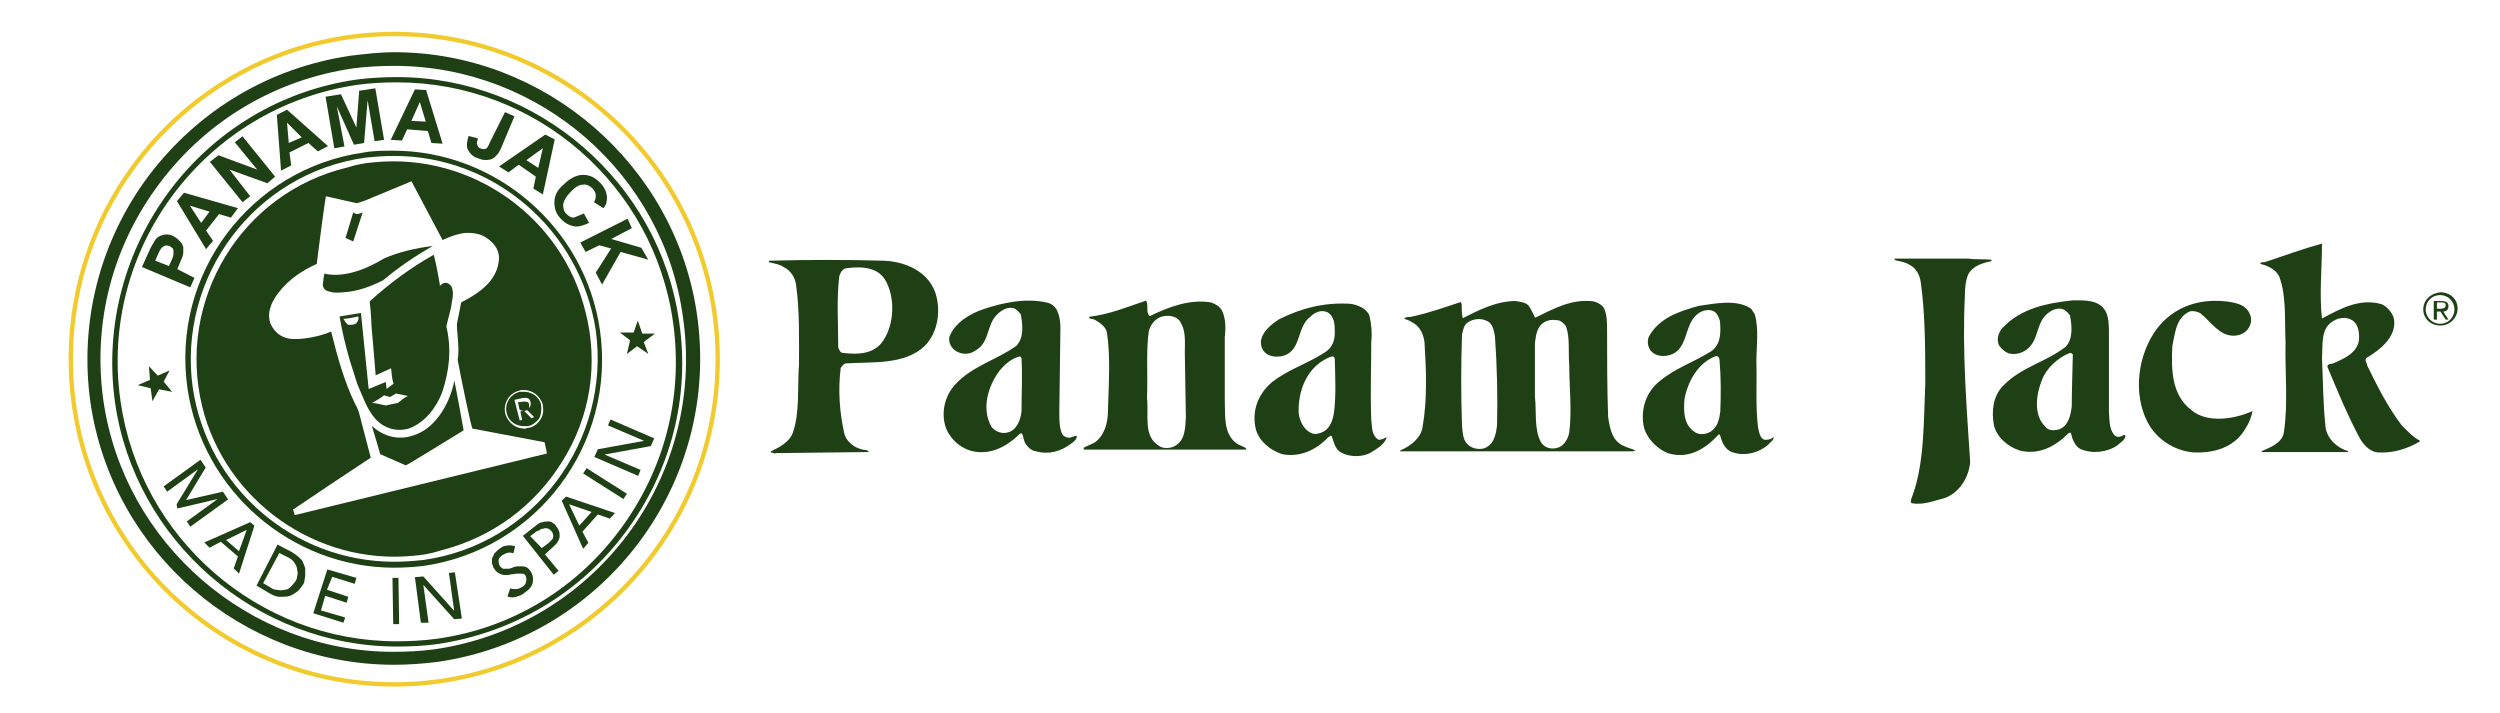 <svg xmlns="http://www.w3.org/2000/svg" xmlns:xlink="http://www.w3.org/1999/xlink" version="1.1" id="LOGOS" x="0px" y="0px" viewBox="0 0 713.4 203.6" style="enable-background:new 0 0 713.4 203.6;" xml:space="preserve">
<style type="text/css">
	.st0{fill:#1E4014;}
	.st1{fill-rule:evenodd;clip-rule:evenodd;fill:#1E4014;}
	.st2{fill:none;stroke:#F1CB2D;stroke-width:1.246;}
</style>
<g>
	<g>
		<path class="st0" d="M463.5,127.3c-3.4-1.3-4.1-4.9-4.6-8.3c-0.3-8-0.3-16.8-0.3-24.5c0-2.3,0-4.4-0.8-6.4c-0.5-1-1.8-1.8-3.1-2.1    c-6.2-0.8-11.3,2.1-16.5,4.6H438c-0.5-1-1-2.3-1.8-3.4c-1-1-2.3-1-3.6-1.3c-5.7,0-10.6,2.6-15.2,4.9c-0.3-1.3-0.3-2.8-0.3-4.1    l-0.3-0.5c-4.6,1.5-9,3.1-13.7,4.1c-0.8,0.3-1.8,0-2.3,0.5c0,0.3,0,0.3,0.3,0.3c1,0.3,1.8,0.8,2.6,1.3c1.8,1.3,2.6,3.4,2.8,5.4    c0.5,7.7,0.8,16.2-0.5,23.7c-0.3,3.4-3.6,5.9-6.4,7v0.3h66c0.3,0,0.8,0,1-0.3C465.6,128,464.3,127.8,463.5,127.3z M427.2,121.3    c-0.3,2.6-0.8,5.7-3.9,6.7c-1.5,0.3-3.4,0-4.6-1.3c-1.3-1.3-1.3-3.4-1.5-5.2c-0.3-8.8-0.3-17.3,0-26c0.3-1.3,0.5-2.6,1.5-3.4    c1.8-1.3,4.6-1.5,6.4,0c1,1,1.3,2.6,1.5,3.9C427.2,104.6,427.4,112.8,427.2,121.3z M447.8,123.4c-0.3,1.8-1.5,3.9-3.4,4.4    c-1.8,0.5-3.6,0-4.6-1.5c-2.1-3.6-1.3-8.8-1.8-13.2V97.9c0.3-2.1,0.5-4.4,2.3-5.7c1.3-1,2.8-1,4.4-0.8c1,0.3,2.1,1.3,2.3,2.1    c1,3.1,0.5,7,0.8,10.6C447.8,110.5,448.6,116.9,447.8,123.4z"/>
		<path class="st0" d="M506.1,124.7L506.1,124.7c-0.8,0.8-1.8,0.8-2.6,0.8c-1.3-0.5-1.5-2.1-1.8-3.4c-0.8-6.2-0.3-12.4-0.5-18.8    c0-4.6,0.8-9.5-0.5-13.7l-1-1.5c-4.1-2.8-10.3-1.5-15-0.8c-5.4,1.5-11.3,3.4-14.2,8.8c-0.5,1.3-0.3,2.8,0.5,3.9    c1,1.3,2.8,1.8,4.6,1.5c6.4-1,4.6-8.5,8.8-11.9c1.3-1,3.1-1.5,4.6-0.8c1,0.5,1.5,1.8,1.8,2.8c0.3,3.4,0.3,7.2-3.1,9    c-4.6,2.8-9.8,4.6-13.9,8c-4.1,3.1-5.9,8.5-4.6,13.7c1,3.1,3.9,5.9,6.7,7c5.7,1.8,10.6-1,14.4-5.2c0.3-0.3,0.5,0,0.5,0    c0.5,1.8,1.3,4.1,3.4,4.9c3.6,1.3,7.7,0.3,10.6-2.3C505,126.2,506.3,125.7,506.1,124.7z M490.9,117.5c-0.3,2.3-0.8,4.4-2.8,5.7    c-1.3,0.8-3.4,1-4.6,0c-3.1-2.1-3.1-5.9-2.8-9.5c1-4.9,3.9-10.3,9-12.1c0.8,0,1,0.8,1,1.3C491.1,107.7,491.1,112.6,490.9,117.5z"/>
		<path class="st0" d="M395.7,124.7c-0.8,0.5-1.5,0.8-2.3,0.8c-2.1-1.3-1.8-3.6-2.1-5.7c-0.3-7.5,0-15,0-22.2c0.3-2.6,0-5.2-0.5-7.5    c-0.8-2.1-3.4-3.1-5.4-3.4c-7.5-0.5-14.2,1.3-20.4,4.4c-2.3,1.5-4.9,3.6-5.2,6.4c0,1.3,0.3,2.3,1.5,3.4c1.3,0.8,2.6,1,4.1,0.8    c6.2-1,4.4-8.3,8.5-11.3c1.3-1.3,3.1-2.1,4.9-1.3c2.1,1.3,2.1,3.6,2.1,5.9c0,2.6-1,4.6-3.4,5.9c-4.9,3.1-10.1,4.6-14.7,8.3    c-3.9,3.4-5.7,8.3-4.4,13.4c1,3.4,4.1,5.9,7.5,7c5.2,1,9.8-1.3,13.2-4.9c0.3,0,0.8-0.8,1,0c0.5,1.3,0.8,3.1,2.1,4.1    c2.6,1.8,7,1.8,9.5,0C393.9,127.5,395.4,126.2,395.7,124.7L395.7,124.7z M380.7,117.5c-0.3,2.1-1,4.6-3.1,5.7    c-1,0.5-2.1,0.8-3.1,0.5c-2.3-0.8-3.6-3.4-3.9-5.7c-0.3-6.4,2.3-12.9,8-15.7c0.8-0.3,2.3-1.3,2.3,0.3    C381,107.4,381.3,112.3,380.7,117.5z"/>
		<path class="st0" d="M353.1,126.7c-4.1-2.8-3.4-8-3.6-12.4V96.3c0.3-2.6,0.3-5.4-0.8-7.7c-0.8-1.3-1.8-1.8-3.1-2.3    c-6.2-1-12.1,1.3-17.5,3.9l-0.3-0.3c-0.8-1.3,0-3.1-0.8-4.1c-5.4,1.8-10.3,3.9-16.2,4.6c0,0.8,1,0.5,1.5,0.8    c1.5,0.8,3.4,2.1,3.6,3.9c1,6.7,0.5,14.2,0.3,21.1c0,3.6-0.5,7-3.1,9.5c-1,1-2.6,1.3-3.9,2.1c0,0,0,0.5,0.3,0.5h24.2h21.9V128    C355.2,127.5,354.2,127.3,353.1,126.7z M334.8,127.5c-1.3,0.5-3.1,0.5-4.1-0.3c-4.6-2.8-2.8-8.8-3.4-13.7    c0.3-5.9-0.3-13.2,0.5-18.8c0.3-1.8,1.8-3.9,3.9-4.4s4.6,0,5.4,2.1c1.3,2.3,1,5.4,1,8.3l0.3,18.3    C338.2,122.4,338.2,126,334.8,127.5z"/>
		<path class="st0" d="M305.2,124.9c-1,0-1.5-0.3-2.1-1c-1-2.3-0.8-5.2-0.8-7.5l0.3-23c0-1.8-0.3-3.4-1-4.9c-0.5-1-1.5-1.8-2.6-2.1    c-6.2-1.5-12.9,0-18.3,1.8c-3.9,1.3-8.3,3.9-9.8,8c-0.3,1.8,0.8,3.4,2.1,4.1c1.8,1,3.9,0.8,5.4-0.3c4.1-2.3,3.1-7.5,6.2-10.3    c1.3-1.3,2.8-2.1,4.6-1.8c0.8,0.3,1.5,1,2.1,1.8c0.5,2.8,1,6.7-1.3,9c-5.7,4.1-12.6,5.7-17.5,11.1c-2.8,3.1-3.9,7.5-2.8,11.6    c1,3.4,3.9,6.2,7.2,7.2c5.4,1.5,10.3-1,14.2-4.9h0.5c0.5,0.8,0.5,2.1,1,2.8c0.8,1.3,1.8,2.1,3.1,2.3c3.6,1,7,0,9.8-2.1    c0.8-0.5,1.8-1.3,1.8-2.3C306.2,124.4,305.7,124.9,305.2,124.9z M291.5,117.5c-0.3,2.3-1.3,5.2-3.9,5.9c-1.8,0.5-3.6-0.3-4.6-1.5    c-3.1-5.2-1-11.9,2.3-16.2c1.5-1.8,3.4-3.4,5.4-3.9c0.5-0.3,0.8,0.3,0.8,0.5C291.8,106.9,291.5,112.3,291.5,117.5z M292.8,126.7    L292.8,126.7L292.8,126.7L292.8,126.7z"/>
		<path class="st0" d="M266.8,83.2c-2.3-5.9-8.5-8.5-14.4-8.8c-10.8-0.3-22.2-0.3-33,0c0,0.3,0,0.5,0.3,0.5c1.3,0.3,2.8,0.5,3.9,1.3    c2.1,1,3.4,3.1,3.6,5.4c1,7.2,0.8,15,0.8,22.4c-0.5,6.7,0.3,13.7-1.8,19.6c-1,2.6-3.9,4.1-6.2,5.2c-0.3,0.5,0.5,0.3,0.8,0.5    c0.3,0,0.3,0.3,0.5,0l26.3-0.3h0.3c-0.3-0.8-1.3-0.5-2.1-0.8c-2.1-0.5-4.4-2.3-4.9-4.6c-1.3-5.9-1.8-12.1-1-18.6    c0.3-0.5,1-1.3,1.5-1.3c7.7-0.5,16.5,0.5,22.4-4.9C267.8,94.8,268.6,88.3,266.8,83.2z M252.1,97.1c-2.6,4.1-7.5,4.1-11.6,3.6    c-0.8,0-1-1-1.3-1.5c0-7-0.5-13.7,0.3-20.4c0.3-1,1-2.3,2.3-2.3c4.1-0.5,9-0.3,11.1,3.9C255.4,85.2,255.2,92.4,252.1,97.1z"/>
	</g>
	<g>
		<path class="st0" d="M695.3,86.3h1.3c0.5,0,1.3,0,1.3,0.8c0,0.8-0.8,1-1.5,1h-1V86.3z M694.6,91.2h0.8v-2.3h1l1.5,2.3h0.8    l-1.5-2.3c0.8,0,1.5-0.5,1.5-1.5s-0.5-1.5-2.1-1.5h-2.1V91.2z M691.5,88.3c0,2.6,2.1,4.6,4.9,4.6c2.6,0,4.9-2.1,4.9-4.9    c0-2.6-2.1-4.6-4.9-4.6C693.5,83.7,691.5,85.7,691.5,88.3z M692.2,88.3c0-2.3,1.8-4.1,4.1-4.1s4.1,1.8,4.1,4.1s-1.8,4.1-4.1,4.1    C694.1,92.4,692.2,90.6,692.2,88.3z"/>
	</g>
	<g>
		<path class="st0" d="M662.6,69.5c0,7.2-0.8,14.4,0,21.4c5.2-2.8,10.8-5.9,17-4.1c1.8,0.8,3.4,2.8,3.6,4.6c0.5,4.9-4.1,8.5-8,10.8    c-0.5,0.8,0.3,1.3,0.3,2.1c2.8,5.7,5.7,11.6,9.8,17c1.5,1.5,3.4,3.6,5.2,4.4v0.3c-3.6,2.1-7.7,3.4-12.1,3.1    c-2.3-0.3-4.1-2.3-5.2-4.4c-3.4-6.4-6.2-13.2-9-19.9c-0.3-0.8,0.8-1,1.3-1c3.1-1.3,7.5-3.1,7.7-7.2c0-2.1-0.3-4.4-2.3-5.4    c-1.5-0.8-3.6-0.5-4.9,0.3c-3.9,2.1-3.1,6.7-3.4,10.6c0.3,6.4,0.3,13.2,1,19.6c0.3,3.4,3.4,6.2,6.4,7v0.3h-1.3h-23.2    c-0.3,0,0-0.3,0-0.3c2.3-1,5.7-2.3,6.2-5.2c1.3-8.3,0.3-17.3,0.5-25.8c-0.3-6.4,0.3-13.2-1.8-18.8c-1-2.1-3.4-3.1-5.4-3.6    c0-0.5,0.8-0.5,1.3-0.5C652,72.9,657.2,71,662.6,69.5L662.6,69.5z"/>
		<path class="st0" d="M568.2,74.1c0.3,0.3,0,0.5-0.3,0.5c-2.3,0.5-4.9,1.3-6.2,3.6c-0.8,1.8-1,4.1-1,6.2c-0.8,16,0.5,31.7,1.5,47.4    c-0.3,4.4-3.1,8.8-7.2,10.3c-3.1,0.8-6.2,2.1-9.5,1.5c-0.5-0.5,0-1.5,0.3-2.3c3.4-9.5,3.1-20.9,3.6-31.7c0-9.5,0-19.9-1.3-29.1    c-0.3-2.1-1.3-3.9-3.1-4.9c-1.3-0.8-2.6-1-4.1-1.3c-0.3-0.3-0.3-0.3-0.3-0.5h0.3h20.6C563.8,74.1,566.1,73.9,568.2,74.1z"/>
		<path class="st0" d="M642,89.6c0.5,1,0.5,2.3,0,3.4c-0.8,1.8-2.6,2.8-4.6,2.8c-4.1,0-6.4-3.9-9.5-6.4c-0.8-0.5-2.1-0.8-3.1-0.5    c-3.9,1.8-4.1,6.2-4.9,9.8c-0.3,6.7-0.3,13.9,5.4,18.3c4.6,3.9,12.4,2.6,17.5,0.3c-0.3,1.5-1,3.4-1.8,4.6c-3.1,5.7-9,7.5-15.2,7.2    c-5.2-0.5-10.3-3.6-12.9-8.5c-4.4-8.3-2.8-19.6,2.6-26.8c4.9-6.4,12.4-8.8,20.4-7.7C638.4,86.5,640.9,87,642,89.6z"/>
		<path class="st0" d="M605.6,124.4c-0.8,0.3-1.5,0.5-2.3-0.3c-1.5-1.8-1.3-4.4-1.5-6.7V95.3c0-2.1,0-4.4-0.8-6.2    c-1.8-3.6-5.9-3.4-9.5-3.4c-7.5,0.8-14.7,2.3-19.9,7.7c-1.3,1.3-2.1,3.6-1,5.4c0.8,1,1.8,1.8,2.8,2.1c1.5,0.3,3.1,0,4.4-0.8    c3.9-2.3,3.1-7.2,5.9-10.1c1.3-1.3,3.1-2.3,4.9-1.8c0.8,0.3,1.5,1,2.1,1.8c0.5,2.8,1,6.7-1.3,9c-5.7,4.4-12.6,5.7-17.8,11.1    c-2.8,2.8-3.4,7.2-2.6,11.3c0.8,3.4,4.1,6.2,7.5,7.2c5.4,1.3,10.1-1.3,13.7-4.9c0.3-0.3,0.8-0.3,0.8,0c0.3,1.5,1,3.4,2.6,4.4    c3.4,1.5,7.7,1,10.6-1c0.8-0.8,2.3-1.5,2.3-2.8C606.1,123.9,605.9,124.2,605.6,124.4z M591.2,115.9c-0.3,2.6-1,5.9-3.9,6.7    c-1.3,0.3-2.8,0.3-3.6-0.8c-3.6-3.4-2.6-9.5-1-13.4c1.3-3.4,4.6-6.4,8-7.7c0.3,0,0.8,0.3,0.8,0.5    C591.4,106.4,591.2,111.3,591.2,115.9z"/>
	</g>
</g>
<g>
	<g>
		<g>
			<path class="st0" d="M113.3,184.5L113.3,184.5c-40.1,0-74.9-30.1-80.5-69.8c-6.1-44.3,24.7-85.7,69-92c3.9-0.5,7.6-0.7,11.5-0.7     c40.1,0,74.9,30.1,80.5,69.8c3.2,21.5-2.4,42.8-15.4,60.2s-32.1,28.6-53.6,31.8C121.1,184.3,117.2,184.5,113.3,184.5z      M113.3,23.5c-3.7,0-7.6,0.2-11.3,0.7c-43.6,6.4-73.9,46.8-67.6,90.3c5.6,39.2,39.4,68.5,78.8,68.5l0,0c3.7,0,7.6-0.2,11.3-0.7     c21.1-2.9,39.7-14,52.4-31.1s18.1-37.9,15.2-59C186.7,52.8,152.9,23.5,113.3,23.5z"/>
		</g>
	</g>
	<g>
		<g>
			<path class="st0" d="M112.5,189.7C112.5,189.7,112.3,189.7,112.5,189.7c-43.3,0-80.5-32.1-86.7-74.9c-3.2-23,2.7-46,16.6-64.6     C56.7,31.3,77,19.3,100,15.9c4.2-0.5,8.3-1,12.5-1c43.1,0,80.3,32.3,86.4,74.9c6.9,48-26.4,92.3-74.2,99.1     C120.6,189.4,116.4,189.7,112.5,189.7z M112.5,18.8c-3.9,0-7.8,0.2-11.7,0.7c-22,3.2-41.6,14.7-55.1,32.6     C32,70.2,26.4,92.2,29.5,114.3c5.9,40.9,41.6,71.7,82.7,71.7l0,0c3.9,0,7.8-0.2,11.7-0.7c45.8-6.6,77.6-49,71-94.7     C189.4,49.6,153.9,18.8,112.5,18.8z"/>
		</g>
	</g>
	<g>
		<path class="st0" d="M112.5,162L112.5,162c-29.4,0-54.8-22-59-51.2c-4.7-32.6,17.9-62.7,50.4-67.3c2.7-0.5,5.6-0.5,8.3-0.5    c29.4,0,54.8,22,59,51.2c4.7,32.6-18.1,62.7-50.4,67.3C118.1,161.8,115.2,162,112.5,162z M112.5,44.5c-2.7,0-5.4,0.2-8.3,0.5    C72.6,49.4,50.6,79,55,110.6c4.2,28.4,28.6,49.7,57.5,49.7l0,0c2.7,0,5.4-0.2,8.3-0.5c31.6-4.4,53.6-34,49.2-65.6    C165.6,65.8,141.2,44.5,112.5,44.5z"/>
	</g>
	<g>
		<path class="st0" d="M50.6,76.8l0.7-1.7c0.5-1.2,1-2.2,1-2.9c0-0.5,0-1.2,0-1.7c-0.2-0.7-0.5-1.2-1-1.7c-0.5-0.5-1-1-2-1.5    c-1-0.5-2.2-0.5-2.9-0.2c-1,0.2-1.7,0.7-2.2,1.5c-0.2,0.5-1,1.5-1.7,3.2l-2,4.4L54.3,82l1.2-2.7L50.6,76.8z M48.9,74.4l-0.7,1.5    l-3.9-1.5l0.5-1.2c0.5-1,0.7-1.7,1-2c0.2-0.5,0.7-0.7,1-1c0.5-0.2,1-0.2,1.5,0s0.7,0.5,1,0.7c0.2,0.2,0.2,0.7,0.2,1.2    C49.6,72.4,49.4,73.4,48.9,74.4z"/>
	</g>
	<g>
		<path class="st0" d="M52.5,55l-2,2.4l8.3,13.7l2-2.4l-2-2.9l3.7-4.7l3.4,1l2-2.7L52.5,55z M57.4,63.6l-3.2-4.9l5.6,1.7L57.4,63.6z    "/>
	</g>
	<polygon class="st0" points="69.2,57.7 59.9,46.2 62.3,44.3 73.4,48.4 67,40.6 69.2,38.9 78.5,50.4 76.3,52.3 65.5,48.4 71.4,56     "/>
	<g>
		<path class="st0" d="M81.9,31.3L79,32.8l1.2,15.9l2.9-1.5l-0.5-3.7l5.4-2.7l2.7,2.4l2.9-1.5L81.9,31.3z M82.4,40.8L81.9,35    l4.2,4.2L82.4,40.8z"/>
	</g>
	<polygon class="st0" points="95.4,42.3 98.3,41.8 96.1,30.3 101,41.3 103.9,40.8 104.9,28.6 106.9,40.3 109.6,39.9 107.1,25.2    102.5,25.9 101.7,36.4 97.3,26.9 92.9,27.6  "/>
	<g>
		<path class="st0" d="M121.6,25.7l-3.2-0.2l-6.9,14.4l3.2,0.2l1.5-3.2l5.9,0.5l1,3.4l3.2,0.2L121.6,25.7z M117.4,34.5l2.4-5.4    l1.7,5.6L117.4,34.5z"/>
	</g>
	<path class="st0" d="M144.1,32l2.7,1.2l-3.7,8.8c-0.5,1.2-1,2-1.5,2.4c-0.5,0.7-1.5,1.2-2.2,1.2c-1,0.2-2,0-3.2-0.5   c-1.5-0.5-2.2-1.5-2.7-2.4c-0.5-1-0.2-2.4,0.2-3.9l2.7,0.7c-0.2,0.7-0.5,1.5-0.2,1.7c0,0.7,0.5,1,1,1.2c0.7,0.2,1.2,0.2,1.5,0   c0.5-0.2,0.7-1,1.2-2L144.1,32L144.1,32z"/>
	<g>
		<path class="st0" d="M155.6,38.4l-13.2,9.1l2.7,1.7l2.9-2.2l4.9,3.4l-0.7,3.4l2.7,1.7l3.4-15.7L155.6,38.4z M153.6,47.9l-3.4-2.2    l4.7-3.4L153.6,47.9z"/>
	</g>
	<path class="st0" d="M166.6,60.9l1.5,2.7c-1.5,0.7-2.9,1.2-4.2,1c-1.2-0.2-2.4-0.7-3.7-2c-1.5-1.5-2-2.9-2-4.9s1-3.7,2.7-5.1   c1.7-1.7,3.7-2.7,5.4-2.7c2,0,3.4,0.7,4.9,2.2c1.2,1.2,2,2.7,2,4.4c0,1-0.2,2-1,2.9l-2.7-1.7c0.5-0.7,0.5-1.5,0.5-2   c0-0.7-0.5-1.5-1-2c-0.7-0.7-1.7-1.2-2.7-1c-1,0-2.2,0.7-3.4,2c-1.2,1.2-2,2.4-2.2,3.7c0,1,0.2,2,1,2.7c0.5,0.5,1.2,1,2,1   C164.9,61.6,165.6,61.4,166.6,60.9L166.6,60.9z"/>
	<polygon class="st0" points="165.6,69.2 167.1,71.9 171,70 174.4,70.9 170,77.8 171.8,81.2 177.1,71.9 185,74.1 183,70.7    174.4,68.2 180.3,65.1 179.1,62.4  "/>
	<g>
		<polygon class="st1" points="42.5,104.5 45,107.2 48.4,105.7 46.7,108.9 49.1,111.8 45.4,111.1 43.5,114.5 43,110.8 39.3,109.9     42.8,108.4   "/>
	</g>
	<g>
		<polygon class="st1" points="182,91.5 180.8,94.9 176.9,94.9 179.8,97.1 178.9,101 181.8,98.8 185,101 183.7,97.6 186.9,95.2     183.3,95.2   "/>
	</g>
	<g>
		<path class="st0" d="M102,61.1c0.5-0.2,1-0.2,1.5-0.5l-2.7,8.3l-2.2-1l2.2-7.3C101.3,60.9,101.5,61.1,102,61.1L102,61.1z"/>
	</g>
	<g>
		<path class="st0" d="M123.5,70.2c-5.1,2.9-9.8,6.1-14.2,9.8c-3.4,1.7-7.3,3.2-11.3,3.4c-1.7,0.2-3.2,0.2-4.9-0.5    c-0.5-0.2-1-1-1-1.7c0.2-1,0.2-2.2,0.5-3.2c0.2,0,0.2,0.2,0.5,0.2c5.4,1,11.7-1.5,16.4-4.4C113.7,71.9,119.1,70.7,123.5,70.2    L123.5,70.2z"/>
	</g>
	<path class="st0" d="M128.7,87.8c0.2-2,1-3.9,0.2-5.9c-0.2-0.5-1-1.2-1.7-1.2c-0.5,0-1,0.2-1.5,0.7l-0.2,0.2c0,0,0-0.2,0-0.5   c-0.5-2.9-1-5.6-1.7-8.3h-0.2c-6.6,3.7-12.7,8.3-18.1,13.2c0,0,0.5,4.7,0.5,6.9c0,0,1.2,13.7,1.2,14.2l4.4-2   c0.2,1.7,0.2,2.9,0.7,4.4l-2,1.5l-0.2-2l-4.9,2L103,89.3l-6.1,1c0.7,4.2,1.7,8.3,2.9,12.5l2.2,6.9c1.5,3.4,2.7,7.1,5.1,9.8   s6.1,3.9,9.8,2.7c4.4-1.7,7.6-5.9,9.3-10.3c2-6.1,2.7-12.2,1.2-18.6V93L128.7,87.8z M101.7,92.2c-0.5,0.5-1.5,0.5-2.2,0.5   c-0.7-0.2-1-1-1.5-1.7c1.2,0,4.2-0.7,4.2-0.7C102.5,90.8,102.2,91.7,101.7,92.2z M113.5,115c-1.2,0.2-2.4,0.5-3.4,0.7   c-1.2-0.2-2.7-0.7-3.9-0.7c1-0.7,2.2-1.2,3.4-2.2l1.7,0.5l1.7-1c1.2,0.2,2.4,0.5,3.4,0.7C115.2,113.5,114.5,114.3,113.5,115z"/>
	<g>
		<path class="st0" d="M132.3,122.8c0,0-2.4-13.5-2.7-14.2l-0.2,1.2c-1.5,6.1-5.4,12.5-11.3,14.4c-4.2,1.5-8.6,0.5-12-2.7    c0.2,0.5,2.4,8.1,2.4,8.1l7.3,3.2C115.9,132.9,132.3,122.8,132.3,122.8L132.3,122.8z"/>
	</g>
	<path class="st0" d="M167.1,89.1c-6.6-27.2-32.6-45.5-60.2-42.8c-2.7,0.2-5.4,0.7-7.8,1.5C68.9,55,50.3,85.6,57.7,116   c6.6,26.9,32.6,45.3,60.2,42.6l0,0c2.7-0.2,5.4-0.7,7.8-1.5c14.7-3.7,26.9-12.7,34.8-25.5C168.6,118.7,170.8,103.5,167.1,89.1z    M149,111.3c2.7-0.2,5.1,1.5,5.9,4.2c0.2,1.5,0.2,2.9-0.7,4.2c-0.7,1.2-2,2.2-3.4,2.4c-0.2,0-0.5,0-0.7,0.2   c-2.7,0.2-5.1-1.5-5.9-4.2c-0.7-2.9,1-5.9,3.9-6.6C148.5,111.3,148.7,111.3,149,111.3z M156.1,129.4l-72,17.6l-0.5-1.7h0.2   c0.2-0.2,20.1-13.5,22-14.7l-3.4-13l0,0c0,0-0.5-1.5-1-2.2c-3.2-6.6-5.1-13.5-6.9-20.8c-2.2,1-5.1,1.7-7.8,2   c-1.7,0.2-3.2,0.2-4.4,0c-2.2-0.5-3.9-1.7-5.1-4.2c-1-2.7-0.2-5.6,2.2-8.8c3.2-4.2,7.3-6.6,11-8.3l0.2-1.7   c2.2-17.4,2.4-17.4,2.4-17.6l0,0l8.8,2l2.2-0.7l13.5-5.6v0.2l8.8,16.6c2-1,4.2-1.7,6.1-2c2.4-0.2,4.9,0.2,6.6,1.5   c1.5,1,3.4,2.9,3.4,5.6c-0.2,6.1-5.1,9.8-10.8,12.7l-1.2,6.1v0.7v0.5c0.2,2.9,0.7,6.1,0.2,9.1c1.2,6.4,3.7,18.4,4.2,19.6l20.6,3.9   L156.1,129.4L156.1,129.4z"/>
	<path class="st0" d="M154.4,115.5c-0.5-2.4-2.9-3.9-5.4-3.7c-0.2,0-0.5,0-0.7,0c-2.7,0.7-4.4,3.4-3.7,6.1c0.5,2.4,2.9,3.9,5.4,3.7   c0.2,0,0.5,0,0.7,0c1.2-0.2,2.4-1.2,3.2-2.2C154.4,118.2,154.6,117,154.4,115.5z M151.7,119.4l-2.2-2.2l-1,0.2l0.5,2.4l-0.7,0.2   l-1.5-5.9l2.2-0.5c1.5-0.2,2.2,0,2.4,1.2c0.2,1-0.2,1.7-1.2,2l2.2,2.2L151.7,119.4z"/>
	<g>
		<path class="st0" d="M148.3,117l-0.5-2.2l1.5-0.2c0.2,0,0.2,0,0.5,0c0.7,0,1.2,0.2,1.2,1c0,0.2,0,0.7,0,1    c-0.2,0.5-0.7,0.5-1.5,0.7L148.3,117z"/>
	</g>
	<path class="st0" d="M57.2,131.2l1.5,2.2l-5.6,9.3l0,0l10.5-2.4l1.5,2.2l-10.8,7.8l-1-1.5l8.8-6.4l0,0l-11.5,2.7l-0.2-1.2l6.1-10   l0,0l-8.8,6.4l-1-1.5L57.2,131.2z"/>
	<path class="st0" d="M71.4,149l1.2,1l-4.4,13.7l-1.5-1.5l1.2-3.4l-4.9-4.2l-3.2,1.7l-1.5-1.5L71.4,149z M68.2,157.3l2.2-6.1l0,0   l-5.9,2.9L68.2,157.3z"/>
	<path class="st0" d="M79.2,155.4l4.2,2.2c0.7,0.5,1.5,1,2,1.5c0.5,0.5,1,1,1.2,1.7c0.2,0.5,0.5,1.2,0.5,1.7s0,1.2,0,1.7   s-0.2,1-0.2,1.5c-0.2,0.5-0.2,1-0.5,1.2c-0.5,0.7-1,1.5-1.7,2c-0.7,0.5-1.5,1-2.2,1.2c-0.7,0.2-1.7,0.2-2.7,0.2s-2-0.5-2.9-1   l-3.7-2.2L79.2,155.4z M75.1,166.4l2,1.2c0.7,0.5,1.2,0.7,2,0.7c0.7,0.2,1.5,0.2,2,0c0.7,0,1.2-0.2,1.7-0.7c0.5-0.5,1-1,1.5-1.7   c0.2-0.5,0.5-0.7,0.5-1.5c0.2-0.5,0.2-1.2,0-1.7c0-0.7-0.2-1.2-0.7-2s-1-1.2-2-1.7l-2.4-1.2L75.1,166.4z"/>
	<path class="st0" d="M93.4,162.5l8.3,2.4l-0.5,1.7l-6.4-2l-1.5,3.7l6.1,2l-0.5,1.7l-6.1-2l-1.2,4.2l6.9,2l-0.5,1.5l-8.6-2.7   L93.4,162.5z"/>
	<path class="st0" d="M112,164.9h1.7l0.2,13.2h-1.7L112,164.9z"/>
	<path class="st0" d="M118.4,164.7l2.4-0.2l8.8,9.8l0,0l-1.5-10.8l1.7-0.2l2,13.2l-2.2,0.2l-8.8-9.8l0,0l1.5,10.8h-2.2L118.4,164.7z   "/>
	<path class="st0" d="M145.6,167.9c0.5,0.2,1,0.2,1.7,0.2c0.5,0,1-0.2,1.5-0.5c0.2-0.2,0.5-0.2,0.7-0.5c0.2-0.2,0.5-0.5,0.5-0.7   s0.2-0.5,0.2-1c0-0.2,0-0.7-0.2-1c-0.2-0.5-0.5-0.7-1-0.7c-0.5,0-1,0-1.5,0c-0.5,0-1,0.2-1.7,0.2c-0.5,0.2-1.2,0.2-1.7,0.2   c-0.5,0-1.2-0.2-1.7-0.5c-0.5-0.2-1-0.7-1.5-1.5c-0.2-0.2-0.2-0.7-0.5-1.2c0-0.5,0-1,0-1.5c0.2-0.5,0.5-1,0.7-1.5   c0.5-0.5,1-1,1.7-1.5c0.7-0.5,1.2-0.7,2-0.7c0.7-0.2,1.5,0,2.2,0.2l-0.5,2c-0.5-0.2-0.7-0.2-1.2-0.2s-1,0.2-1.5,0.5   c-0.5,0.2-0.7,0.5-1,0.7c-0.2,0.2-0.5,0.5-0.5,1c0,0.2,0,0.5,0,0.7s0.2,0.5,0.2,0.7c0.2,0.5,0.7,0.7,1,1c0.5,0,1,0,1.5,0   s1-0.2,1.7-0.5c0.5-0.2,1.2-0.2,1.7-0.2s1.2,0,1.7,0.2s1,0.7,1.5,1.5c0.2,0.5,0.5,1.2,0.5,1.7c0,0.5,0,1.2-0.2,1.7s-0.5,1-1,1.5   s-1,0.7-1.5,1.2c-0.7,0.5-1.5,0.7-2.4,1c-1,0.2-1.7,0-2.2-0.2L145.6,167.9z"/>
	<path class="st0" d="M149.2,152.9l3.7-2.9c0.7-0.5,1.2-1,2-1c0.5-0.2,1.2-0.2,1.7-0.2s1,0.2,1.2,0.5c0.5,0.2,0.7,0.5,1,1   c0.2,0.2,0.5,0.7,0.7,1.2c0.2,0.5,0.2,1,0.2,1.5c0,0.5-0.2,1-0.5,1.5c-0.2,0.5-0.7,1-1.5,1.7l-2.2,2l3.9,4.7L158,164L149.2,152.9z    M154.6,156.4l2-1.5c0.2-0.2,0.5-0.5,0.7-0.7s0.5-0.5,0.5-0.7s0.2-0.5,0-1c0-0.2-0.2-0.7-0.5-1c-0.2-0.2-0.5-0.5-1-0.7   c-0.2,0-0.7-0.2-1,0c-0.2,0-0.7,0.2-1,0.2c-0.2,0.2-0.5,0.5-1,0.5l-2,1.5L154.6,156.4z"/>
	<path class="st0" d="M160.3,142.9l1.2-1.2l14,4.7L174,148l-3.4-1.2l-4.4,4.9l1.7,3.2l-1.5,1.7L160.3,142.9z M168.8,146.1l-6.4-2.2   l0,0l2.9,6.1L168.8,146.1z"/>
	<path class="st0" d="M166.4,135.1l1-1.5l11.5,7.3l-1,1.5L166.4,135.1z"/>
	<path class="st0" d="M169.6,130.4l1-2.2l13.2-2.4l0,0l-10.3-4.4l0.7-1.7l12.5,5.4l-1,2.2l-13.2,2.4l0,0l10.3,4.4l-0.7,1.7   L169.6,130.4z"/>
	<ellipse class="st2" cx="112.5" cy="102.5" rx="92.3" ry="92.8"/>
</g>
</svg>